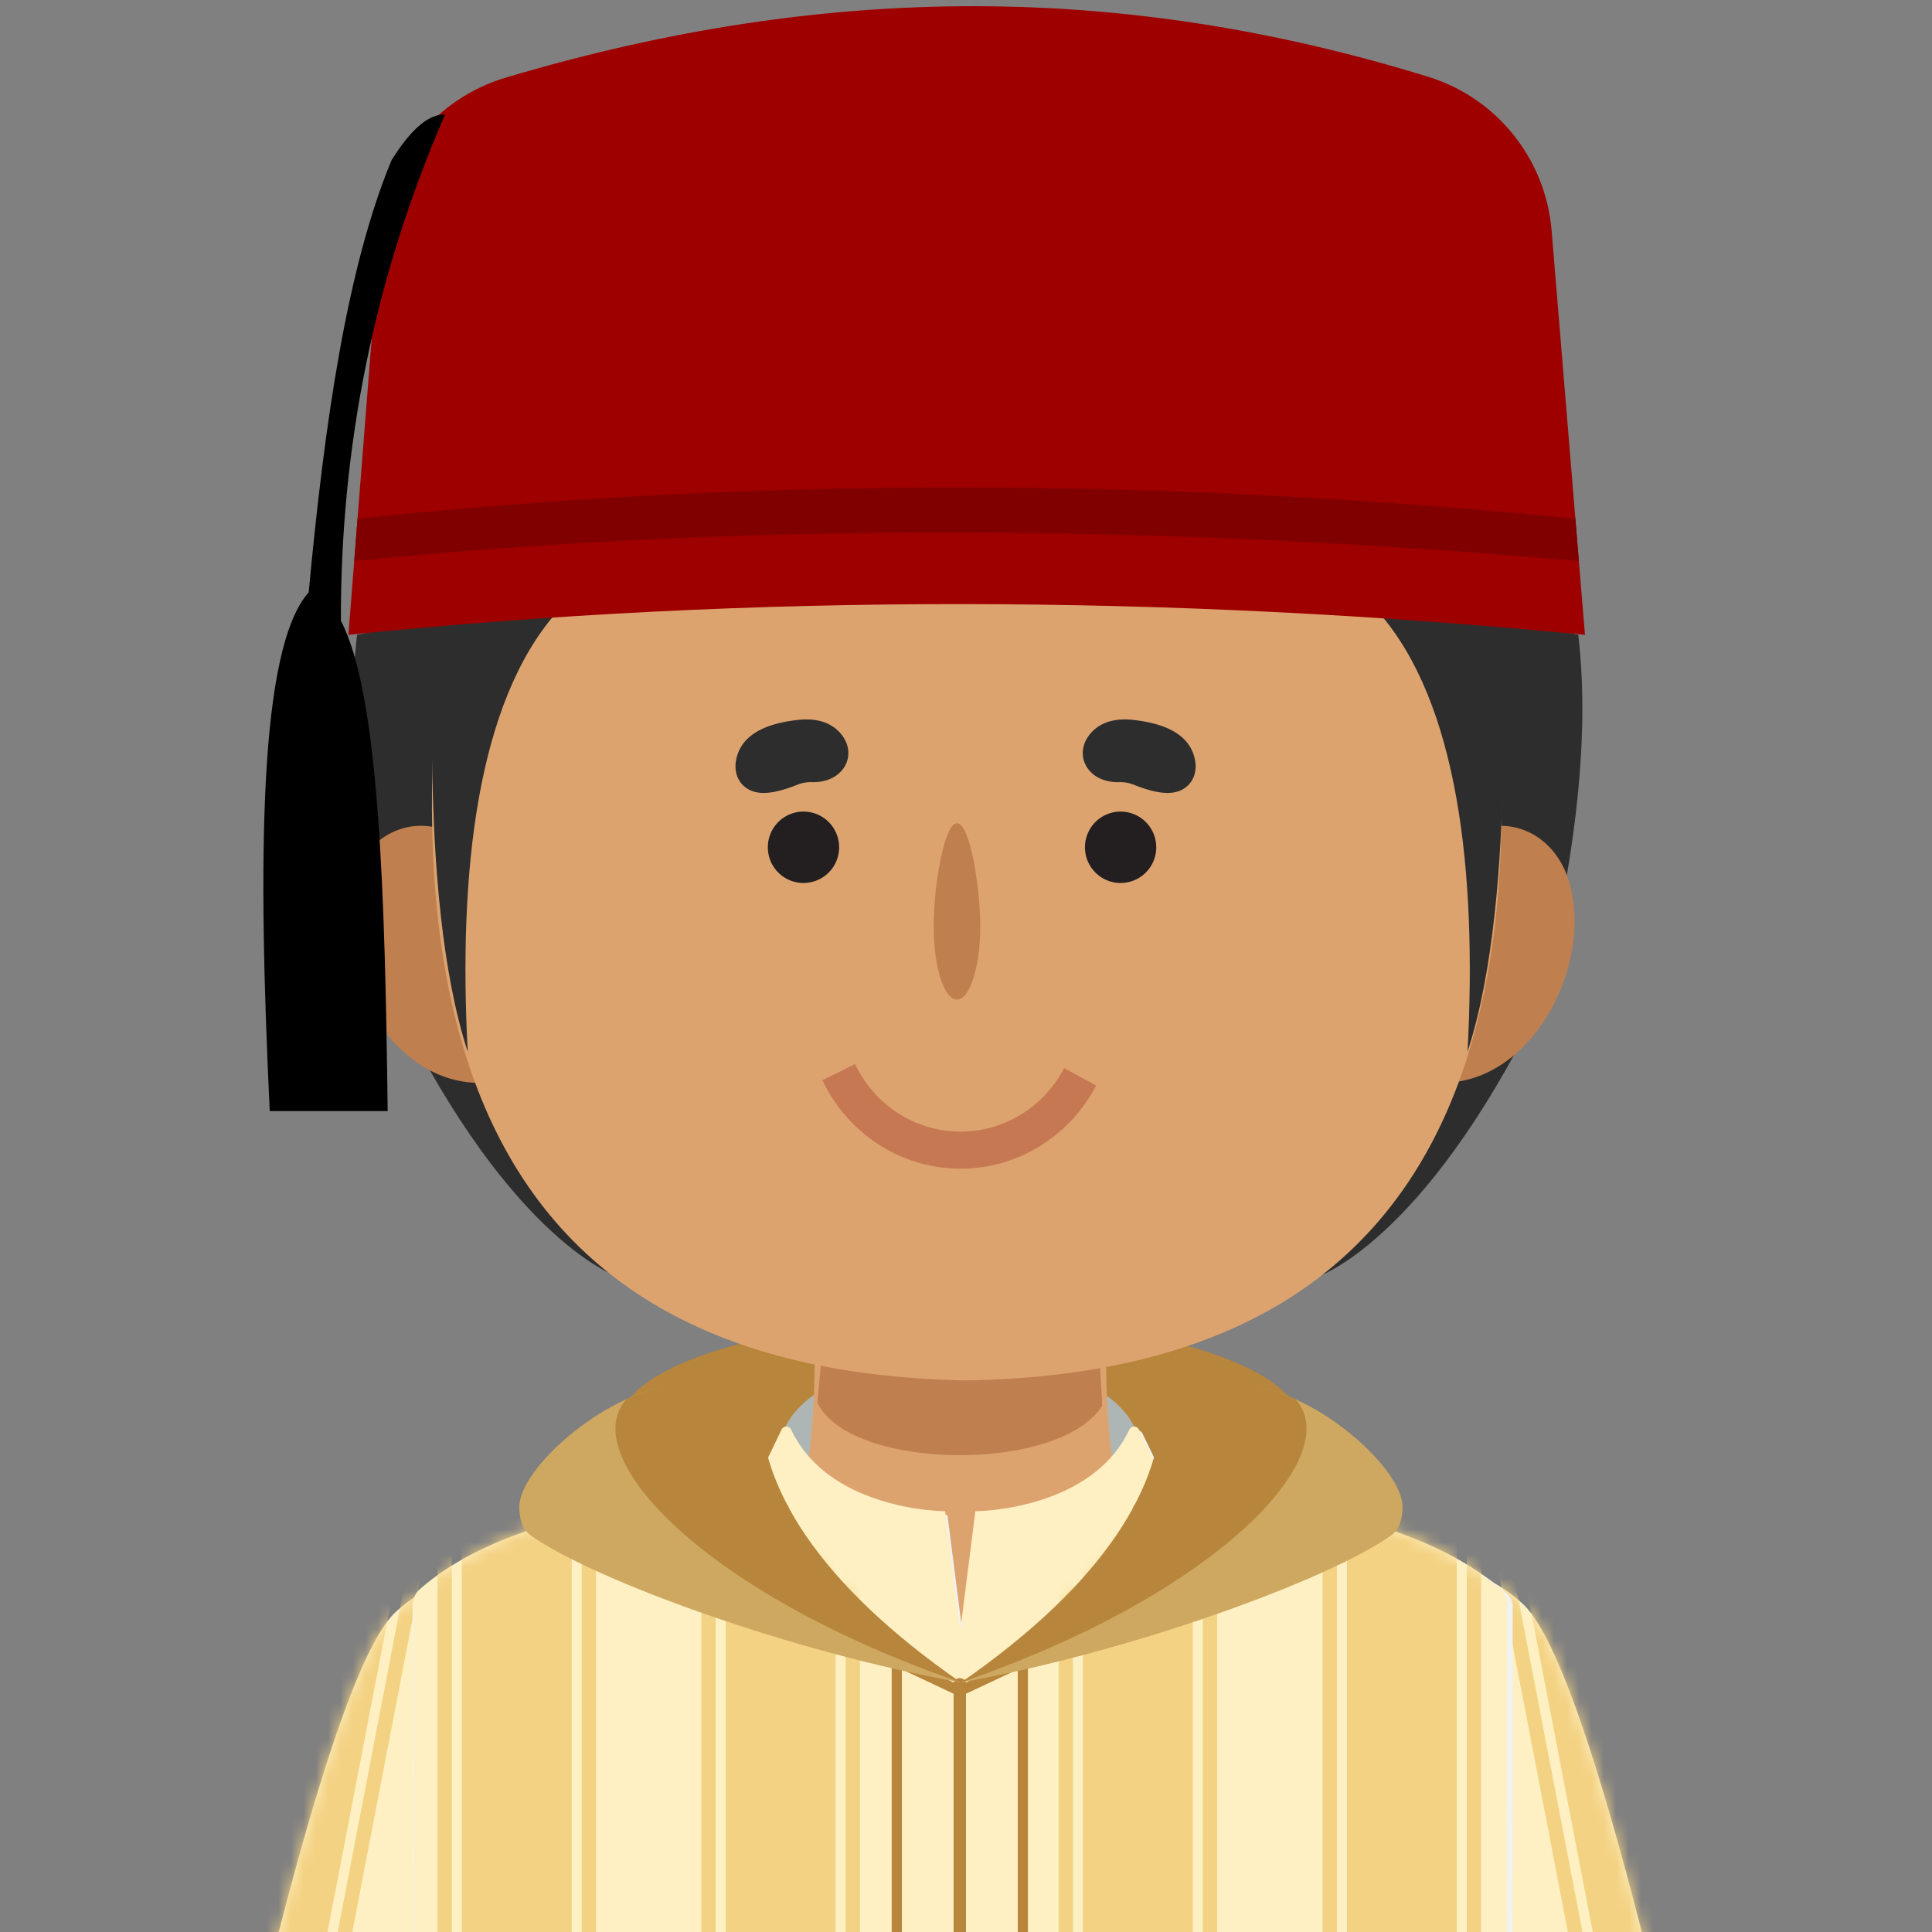 <?xml version="1.0" encoding="UTF-8"?>
<svg xmlns="http://www.w3.org/2000/svg" width="156" height="156" fill="none">
  <rect width="100%" height="100%" fill="#808080" stroke="none"/>
  <g clip-path="url(#a)">
    <path d="M31.999 130.116C22.54 138.559 5.047 241.845 5.047 241.845c5.518-2.862 16.838-1.788 21.836 1.882L43.18 142.99c3.386-14.823-4.775-18.732-11.181-12.874Z" fill="#FEF0C3"></path>
    <mask id="b" style="mask-type:luminance" maskUnits="userSpaceOnUse" x="5" y="127" width="39" height="117">
      <path d="M31.995 130.116c-9.457 8.442-26.952 111.729-26.952 111.729 5.518-2.863 16.838-1.789 21.836 1.882L43.176 142.99c3.386-14.824-4.775-18.732-11.181-12.874Z" fill="#fff"></path>
    </mask>
    <g mask="url(#b)" fill="#F3D283">
      <path d="m46.505 51.74-8.716-1.676-52.184 271.243 8.716 1.676L46.505 51.741ZM36.996 49.91l-1.137-.218-52.184 271.243 1.137.218L36.996 49.911ZM48.434 52.111l-1.137-.218-52.184 271.243 1.136.218L48.434 52.111ZM64.833 55.268l-8.716-1.677L3.933 324.834l8.716 1.677L64.833 55.268ZM55.332 53.441l-1.137-.218L2.011 324.466l1.137.218L55.332 53.441ZM66.762 55.64l-1.137-.22-52.184 271.244 1.136.218L66.763 55.64Z"></path>
    </g>
    <path d="M122.912 129.463c9.457 8.446 26.952 111.729 26.952 111.729-5.518-2.862-16.839-1.788-21.837 1.882L111.73 142.337c-3.385-14.823 4.776-18.732 11.182-12.874Z" fill="#FEF0C3"></path>
    <mask id="c" style="mask-type:luminance" maskUnits="userSpaceOnUse" x="110" y="126" width="40" height="118">
      <path d="M122.919 129.464c9.458 8.445 26.952 111.729 26.952 111.729-5.517-2.863-16.838-1.789-21.836 1.881l-16.297-100.736c-3.385-14.824 4.775-18.733 11.181-12.874Z" fill="#fff"></path>
    </mask>
    <g mask="url(#c)" fill="#F3D283">
      <path d="m160.608 322.334 8.716-1.677L117.14 49.414l-8.716 1.677 52.184 271.243ZM170.11 320.508l1.136-.219-52.184-271.243-1.137.219 52.185 271.243ZM158.672 322.705l1.137-.219-52.184-271.243-1.137.219 52.184 271.243ZM142.269 325.859l8.715-1.677L98.8 52.939l-8.715 1.677 52.184 271.243ZM151.774 324.03l1.136-.219-52.184-271.243-1.136.219 52.184 271.243ZM140.332 326.23l1.137-.219L89.285 54.768l-1.137.219 52.184 271.243Z"></path>
    </g>
    <path d="M77.5 123.5c15.188 0 27.5-3.806 27.5-8.5s-12.312-8.5-27.5-8.5S50 110.306 50 115s12.312 8.5 27.5 8.5Z" fill="#B8853C"></path>
    <path d="M77.5 124.5c8.008 0 14.5-3.358 14.5-7.5 0-4.142-6.492-7.5-14.5-7.5S63 112.858 63 117c0 4.142 6.492 7.5 14.5 7.5Z" fill="#AEB5B5"></path>
    <path d="M89.323 107.5H65.765c.197 9.425-1.135 15.359-2.537 19.072-.531 1.401-.111 2.973 1.02 3.97 5.145 4.534 20.518 6.157 26.776-.492a3.593 3.593 0 0 0 .753-3.71c-1.37-3.725-2.645-9.609-2.451-18.84h-.003Z" fill="#DDA36F"></path>
    <path d="m66.626 106.5 22.006.158.368 6.843c-3.453 5.488-20.428 5.256-23-.256l.626-6.745Z" fill="#BF7F4F"></path>
    <path d="m122.089 208.14.053-78.521a1.383 1.383 0 0 0-.486-.971c-5.56-4.879-15.149-6.989-26.204-8.012a1.552 1.552 0 0 1-1.26-.869l-1.946-4.023a.434.434 0 0 0-.785.009c-3.132 6.562-12.502 6.574-12.502 6.574l-1.227 9.624-1.233-9.624s-9.37-.012-12.503-6.574a.435.435 0 0 0-.784-.009l-1.946 4.023a1.566 1.566 0 0 1-1.26.869c-11.059 1.02-20.645 3.133-26.205 8.012-.286.251-.473.594-.485.971l.052 78.521L30 371.5h95l-2.911-163.36Z" fill="#F1F2F2"></path>
    <path d="m121.632 207.899.053-78.578a1.388 1.388 0 0 0-.483-.972c-5.527-4.883-15.059-6.994-26.048-8.018a1.544 1.544 0 0 1-1.254-.87l-1.934-4.026a.43.43 0 0 0-.78.009c-3.113 6.567-12.428 6.579-12.428 6.579l-1.22 9.631-1.225-9.631s-9.315-.012-12.428-6.579a.431.431 0 0 0-.78-.009l-1.934 4.026a1.556 1.556 0 0 1-1.254.87c-10.992 1.021-20.521 3.135-26.048 8.018-.285.251-.47.594-.483.972l.053 78.578-5.314 163.151c33.72 9.321 66.59 9.037 98.675 0l-5.168-163.151Z" fill="#FEF0C3"></path>
    <mask id="d" style="mask-type:luminance" maskUnits="userSpaceOnUse" x="28" y="120" width="99" height="258">
      <path d="m121.625 207.899.053-78.578a1.336 1.336 0 0 0-.483-.972c-9.81-8.028-26.048-8.018-26.048-8.018l-17.538 17.197-17.696-17.197s-14.746-.616-26.048 8.018c-.3.229-.47.594-.483.972l.053 78.578L28.12 371.05c32.817 9.318 65.71 9.034 98.676 0l-5.169-163.151h-.003Z" fill="#fff"></path>
    </mask>
    <g mask="url(#d)" fill="#F3D283">
      <path d="M46.16 113.122h-8.875v276.217h8.876V113.122ZM36.482 113.122h-1.158v276.217h1.158V113.122ZM48.126 113.122H46.97v276.217h1.157V113.122ZM67.47 113.122h-8.876v276.217h8.875V113.122ZM57.79 113.122h-1.157v276.217h1.157V113.122ZM69.435 113.122h-1.158v276.217h1.158V113.122ZM96.313 113.122h-8.876v276.217h8.876V113.122ZM86.634 113.122h-1.157v276.217h1.157V113.122ZM98.278 113.122h-1.157v276.217h1.157V113.122ZM117.63 113.122h-8.876v276.217h8.876V113.122ZM107.95 113.122h-1.157v276.217h1.157V113.122ZM119.595 113.122h-1.157v276.217h1.157V113.122Z"></path>
    </g>
    <path d="m77.5 207.5-5.5-4.109V133.5l5.5 2.59 5.5-2.59v69.891l-5.5 4.109Zm-4.68-4.517 4.68 3.495 4.68-3.495v-68.189l-4.68 2.204-4.68-2.204v68.189Z" fill="#B8853C"></path>
    <path d="M77.5 203.5c-.276 0-.5-.184-.5-.412v-67.176c0-.228.224-.412.5-.412s.5.184.5.412v67.176c0 .228-.224.412-.5.412Z" fill="#B8853C"></path>
    <path d="M54.185 111.901c-5.592.705-12.295 6.771-12.255 9.798.012.9.213 1.779.95 2.299 5.029 3.553 20.964 9.402 34.695 11.847-6.979-4.113-12.026-8.758-13.942-14.273l-9.445-9.671h-.003Z" fill="#CEA861"></path>
    <path d="M77.576 135.845c-11.596-8.046-16.423-15.972-16.194-23.019-3.22-1.479-6.769-1.649-10.813.161-4.092 4.618 6.334 15.737 27.007 22.858Z" fill="#B8853C"></path>
    <path d="M100.995 111.901c5.593.705 12.296 6.771 12.256 9.798-.013.9-.214 1.779-.951 2.299-5.028 3.553-20.963 9.402-34.694 11.847 6.978-4.113 12.026-8.758 13.941-14.273l9.445-9.671h.003Z" fill="#CEA861"></path>
    <path d="M77.61 135.845c11.595-8.046 16.423-15.972 16.194-23.019 3.219-1.479 6.768-1.649 10.813.161 4.091 4.618-6.335 15.737-27.008 22.858Z" fill="#B8853C"></path>
    <path d="m89.523 70.034 26.842-20.998 11.074 2.224c1.028 8.8-.442 19.046-3.164 30.015-9.428 19.24-17.996 21.856-17.996 21.856l-16.756-.041V70.034ZM66.745 70.034 39.903 49.036 28.829 51.26c-1.028 8.8.442 19.046 3.164 30.015 9.428 19.24 17.996 21.856 17.996 21.856l16.756-.041V70.034Z" fill="#2D2D2D"></path>
    <path d="M38.743 87.44c-7.633 0-12.502-10.163-10.132-16.72.574-1.585 1.707-2.937 3.257-3.601 2.762-1.184 5.253.275 6.877 1.363v18.957h-.002ZM116.405 87.44c7.633 0 12.501-10.163 10.131-16.72-.573-1.585-1.707-2.937-3.256-3.601-2.762-1.184-5.254.275-6.878 1.363v18.957h.003Z" fill="#BF7F4F"></path>
    <path d="M116.969 30.734H39.156C28.6 78.83 36.184 110.46 77.531 111.452h1.066c41.347-.992 48.932-32.62 38.375-80.718h-.003Z" fill="#DDA36F"></path>
    <path d="M44.91 49.481c-6.366 7.298-7.918 20.875-7.143 35.443C33.575 72.097 35.2 49.48 35.2 49.48h9.71-.002ZM111.354 49.481c6.365 7.298 7.917 20.875 7.143 35.443 4.191-12.827 2.565-35.443 2.565-35.443h-9.71.002Z" fill="#2D2D2D"></path>
    <path d="M127.977 51.26c-33.74-3.262-67.036-3.355-99.844 0l2.549-32.459c.461-5.88 4.507-10.853 10.163-12.537 26.243-7.812 50.273-7.537 74.48-.062 5.545 1.712 9.483 6.638 9.962 12.422l2.692 32.636h-.002Z" fill="#9E0000"></path>
    <path d="M127.487 45.299c-34.463-2.994-67.33-3.14-98.885 0l.267-3.425c32.502-3.412 64.767-3.302 98.333 0l.282 3.425h.003Z" fill="maroon"></path>
    <path d="M35.938 9.244c-1.501-.032-2.927 1.475-4.318 3.682-3.582 8.604-5.414 21.131-6.693 34.898-4.034 4.555-4.12 21.552-3.147 41.892h9.522c-.21-17.32-.665-33.683-3.778-39.592-.027-14.03 2.673-27.671 8.412-40.88h.002Z" fill="#000"></path>
    <path d="M90.36 63.157c-2.822.052-3.894-2.657-1.926-4.305.82-.686 1.945-.841 3.009-.729 2.929.313 4.746 1.351 5.069 3.357.117.723-.088 1.483-.629 1.976-1.033.944-2.635.58-4.383-.11a2.944 2.944 0 0 0-1.14-.192v.003ZM65.571 63.157c2.822.052 3.893-2.657 1.925-4.305-.82-.686-1.944-.841-3.008-.729-2.93.313-4.747 1.351-5.07 3.357-.117.723.089 1.483.63 1.976 1.032.944 2.635.58 4.383-.11.363-.144.75-.199 1.14-.192v.003Z" fill="#2D2D2D"></path>
    <path d="M88.51 87.647a12.543 12.543 0 0 1-4.66 4.972 12.197 12.197 0 0 1-6.52 1.746 12.211 12.211 0 0 1-6.45-1.997 12.572 12.572 0 0 1-4.474-5.149l2.64-1.301a9.598 9.598 0 0 0 3.414 3.93 9.323 9.323 0 0 0 4.925 1.525 9.312 9.312 0 0 0 4.978-1.333 9.576 9.576 0 0 0 3.559-3.796l2.588 1.403Z" fill="#C67852"></path>
    <path d="M90.483 71.298a2.88 2.88 0 0 0 2.878-2.883 2.88 2.88 0 0 0-2.878-2.884 2.88 2.88 0 0 0-2.877 2.884 2.88 2.88 0 0 0 2.877 2.883ZM64.878 71.298a2.88 2.88 0 0 0 2.878-2.883 2.88 2.88 0 0 0-2.878-2.884A2.88 2.88 0 0 0 62 68.415a2.88 2.88 0 0 0 2.878 2.883Z" fill="#231F20"></path>
    <path d="M79.15 74.81c0 3.259-.842 5.904-1.88 5.904-1.038 0-1.88-2.635-1.88-5.903 0-3.269.842-8.338 1.88-8.338 1.038 0 1.88 5.079 1.88 8.338Z" fill="#BF7F4F"></path>
  </g>
  <defs>
    <clipPath id="a">
      <path fill="#fff" transform="translate(0 .5)" d="M0 0h156v159H0z"></path>
    </clipPath>
  </defs>
</svg>
